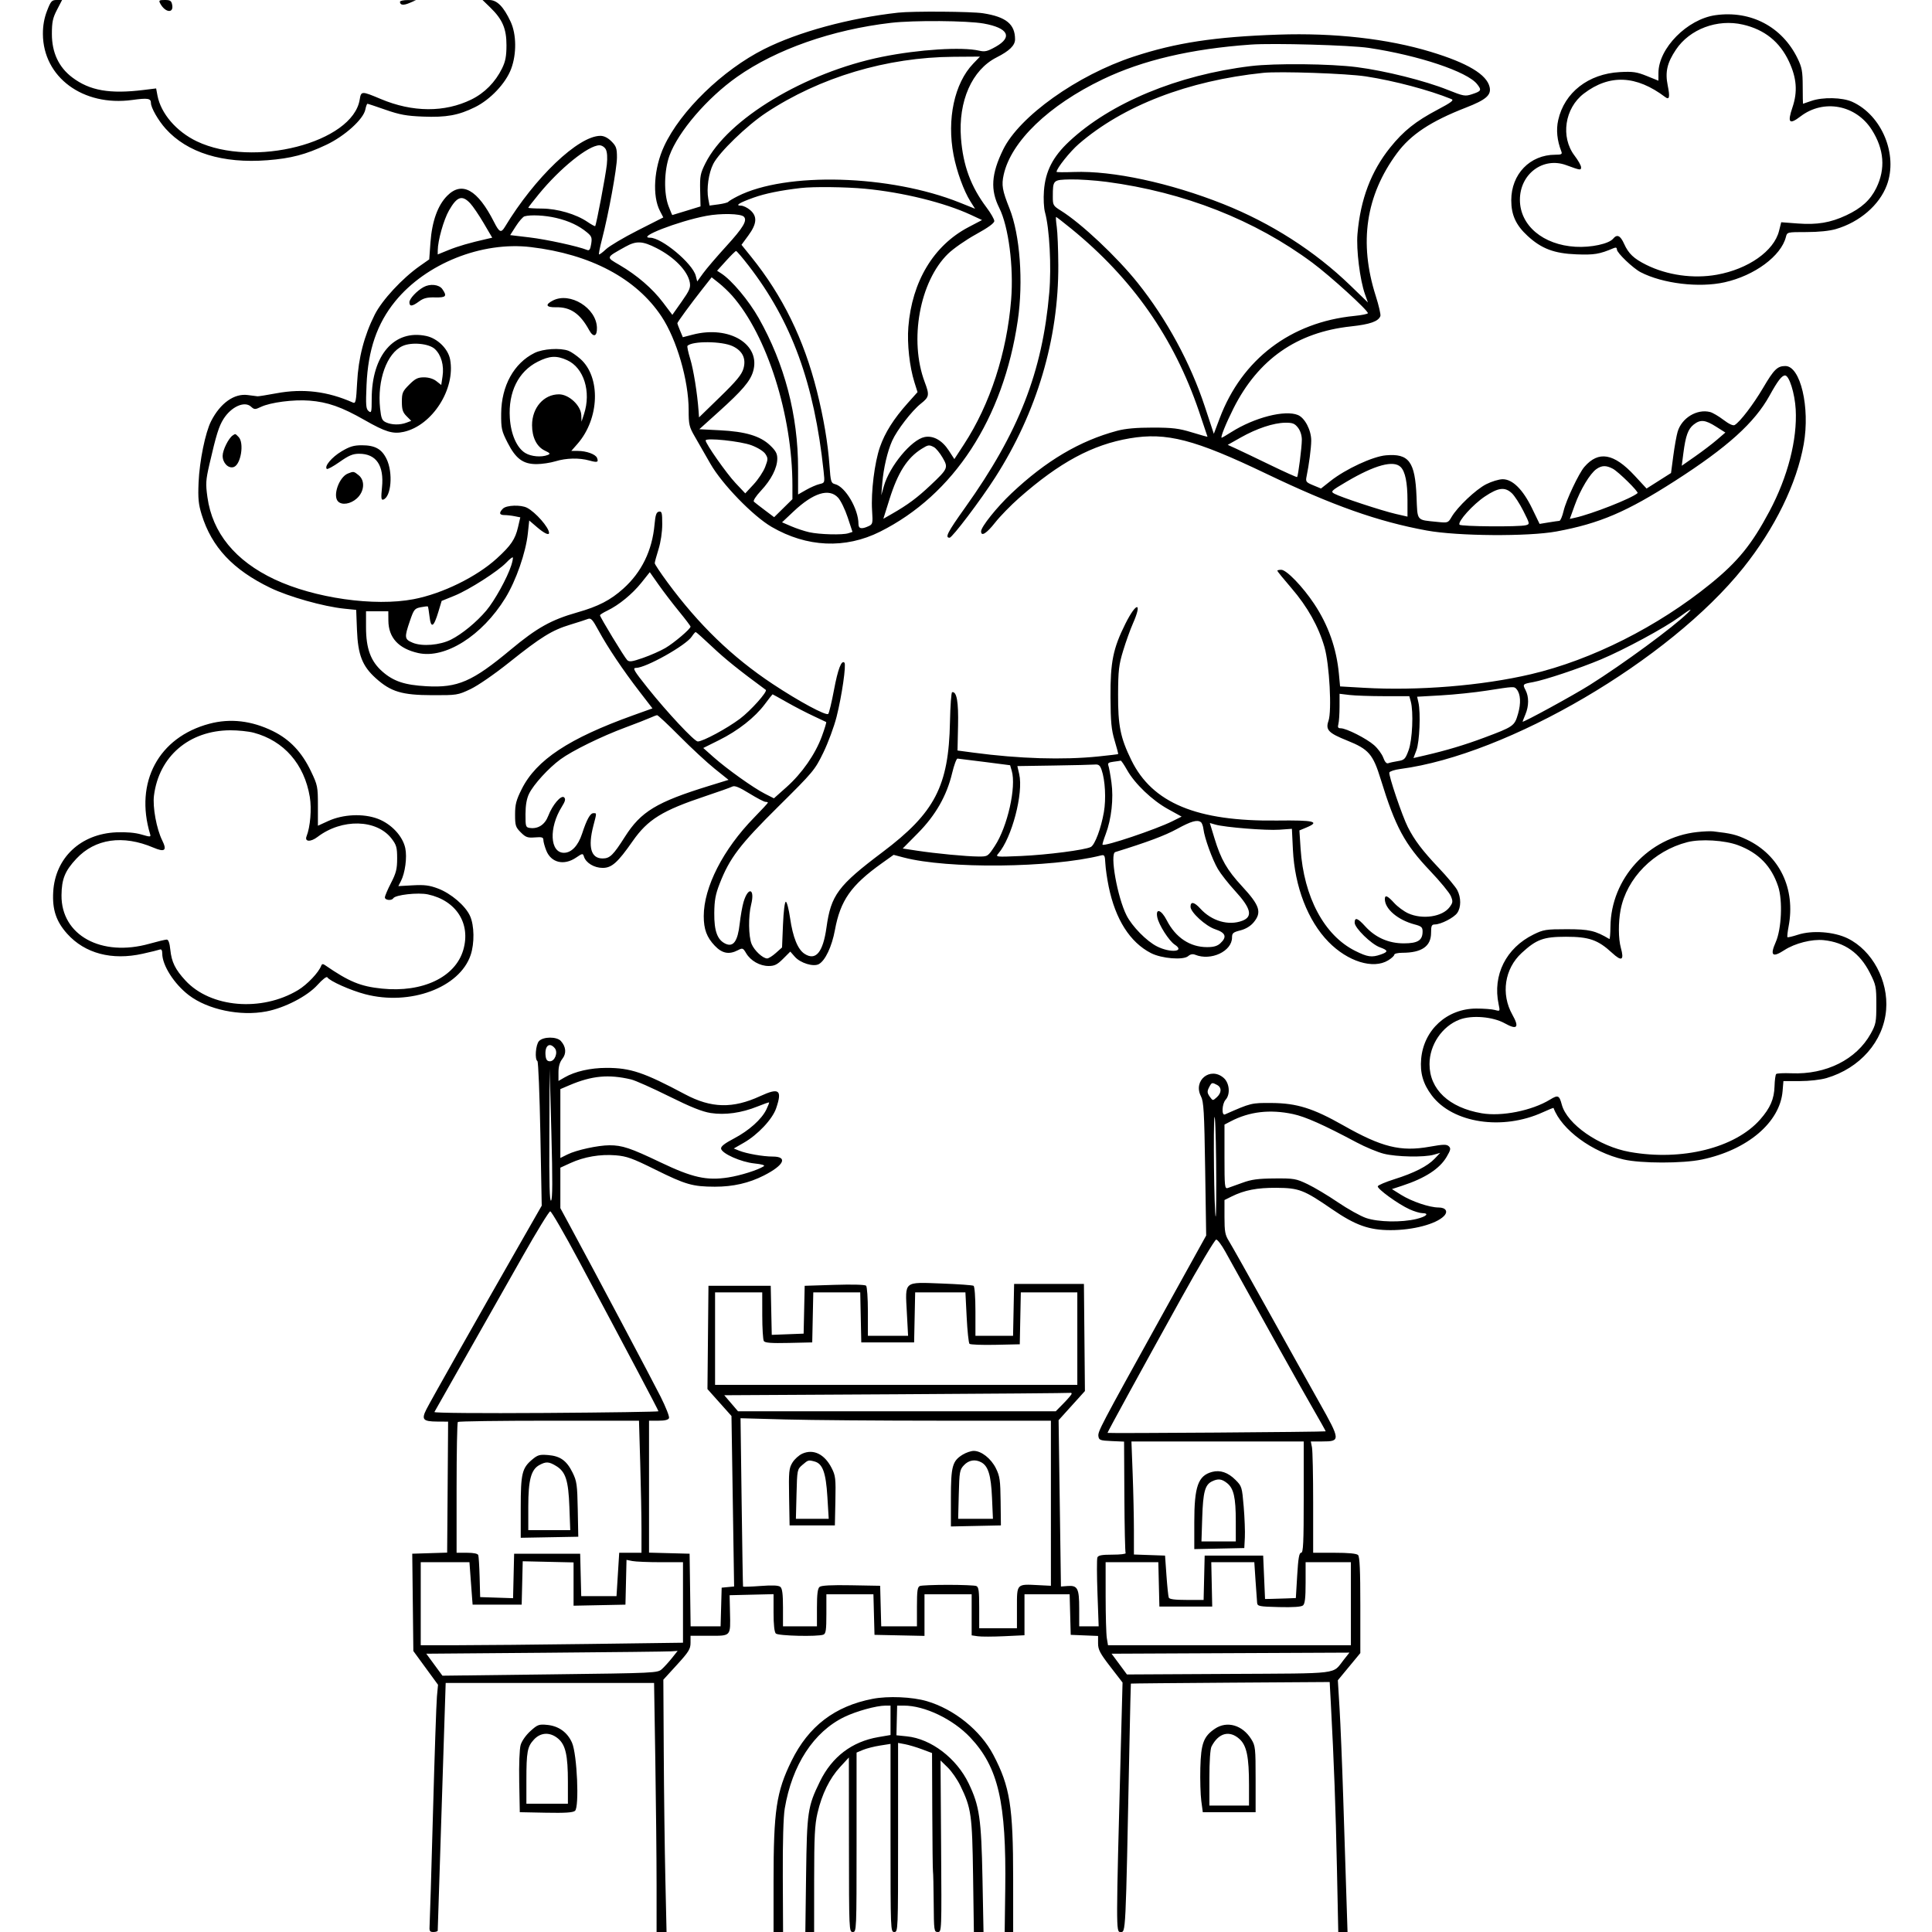 <svg version="1.1" width="1024" height="1024" xmlns="http://www.w3.org/2000/svg"><path d="M24.925 5.750 C 23.429 9.627,22.717 13.617,22.738 18.000 C 22.850 40.935,44.006 56.559,70.111 52.985 C 78.362 51.855,80.000 52.123,80.000 54.599 C 80.000 57.082,83.878 63.858,87.793 68.215 C 99.251 80.964,117.983 86.767,141.741 84.926 C 154.251 83.957,162.040 81.916,172.960 76.745 C 182.741 72.114,192.610 63.199,193.636 58.069 C 193.974 56.381,194.478 55.000,194.756 55.000 C 195.035 55.000,199.366 56.435,204.381 58.190 C 211.826 60.794,215.453 61.456,224.138 61.797 C 236.574 62.284,242.956 61.132,251.723 56.816 C 259.891 52.794,268.049 44.158,270.915 36.497 C 273.867 28.607,273.754 18.157,270.645 11.500 C 266.914 3.511,263.448 0.000,259.291 0.000 L 255.759 0.000 259.838 3.959 C 266.337 10.266,268.456 15.202,268.441 24.000 C 268.432 29.788,267.902 32.577,266.120 36.216 C 262.540 43.531,256.832 49.318,249.813 52.751 C 235.654 59.677,218.698 59.579,201.814 52.474 C 191.647 48.196,191.383 48.202,190.658 52.739 C 186.997 75.633,134.228 89.188,104.325 74.916 C 93.510 69.755,85.241 60.133,83.460 50.637 L 82.753 46.867 76.126 47.684 C 58.131 49.901,47.558 48.041,38.279 41.028 C 31.140 35.632,27.500 27.866,27.500 18.029 C 27.500 11.709,27.959 9.532,30.202 5.208 L 32.904 0.000 30.024 0.000 C 27.441 0.000,26.914 0.594,24.925 5.750 M84.910 1.832 C 87.524 6.717,92.155 7.261,91.260 2.579 C 90.844 0.406,90.229 0.000,87.348 0.000 C 84.344 0.000,84.048 0.222,84.910 1.832 M212.000 0.941 C 212.000 2.764,213.829 2.975,217.147 1.534 L 220.500 0.078 216.250 0.039 C 213.912 0.018,212.000 0.423,212.000 0.941 M476.000 6.711 C 449.950 9.620,423.114 16.921,405.000 26.029 C 383.005 37.088,360.632 58.812,351.977 77.515 C 346.569 89.200,345.636 103.822,349.787 111.821 L 351.563 115.243 338.031 122.108 C 330.589 125.883,323.011 130.376,321.190 132.093 C 319.370 133.809,317.702 135.036,317.485 134.819 C 317.268 134.601,317.965 131.066,319.034 126.962 C 322.551 113.459,327.000 89.158,327.000 83.450 C 327.000 78.590,326.612 77.458,324.077 74.923 C 322.182 73.028,320.128 72.000,318.237 72.000 C 306.560 72.000,283.430 94.051,267.592 120.282 C 265.580 123.614,264.642 123.189,261.854 117.682 C 253.156 100.500,244.885 95.856,237.036 103.750 C 232.009 108.805,228.963 117.286,228.151 128.486 L 227.500 137.472 222.500 140.986 C 213.170 147.544,202.496 159.066,198.618 166.766 C 193.026 177.871,189.955 189.720,189.281 202.799 C 188.772 212.661,188.495 214.007,187.099 213.385 C 173.676 207.401,160.656 205.819,146.500 208.452 C 141.550 209.373,137.050 210.091,136.500 210.048 C 135.950 210.004,133.650 209.709,131.390 209.393 C 124.187 208.383,116.782 213.627,111.901 223.194 C 108.824 229.226,105.730 244.379,105.250 255.769 C 104.895 264.193,105.190 267.248,106.892 272.769 C 112.199 289.978,123.485 302.008,143.295 311.575 C 153.046 316.284,171.476 321.481,182.388 322.599 L 188.787 323.254 189.200 333.877 C 189.714 347.113,192.026 353.040,199.184 359.476 C 207.167 366.653,213.005 368.412,229.000 368.460 C 242.198 368.499,242.654 368.427,249.369 365.247 C 253.334 363.369,262.063 357.340,270.023 350.982 C 286.721 337.643,292.599 334.009,302.166 331.108 C 306.200 329.885,310.400 328.527,311.499 328.091 C 313.221 327.408,314.013 328.247,317.220 334.159 C 322.018 343.001,330.176 355.167,338.894 366.480 L 345.814 375.460 335.657 379.104 C 301.549 391.341,284.246 402.789,276.522 418.228 C 273.586 424.098,273.000 426.340,273.000 431.711 C 273.000 437.547,273.285 438.439,276.022 441.176 C 278.649 443.803,279.629 444.151,283.522 443.842 C 287.244 443.546,288.000 443.779,288.000 445.223 C 288.000 446.178,288.699 448.708,289.554 450.844 C 292.132 457.286,298.935 458.891,305.313 454.562 C 308.746 452.232,308.932 452.209,309.512 454.036 C 310.570 457.371,314.944 460.000,319.432 460.000 C 324.247 460.000,327.366 457.218,335.328 445.826 C 343.378 434.308,351.010 429.593,374.008 421.931 C 380.879 419.642,387.251 417.375,388.169 416.893 C 389.386 416.254,391.808 417.231,397.123 420.508 C 401.130 422.979,404.991 425.000,405.704 425.000 C 406.417 425.000,407.000 425.194,407.000 425.430 C 407.000 425.667,403.708 429.228,399.685 433.344 C 383.266 450.140,373.000 470.228,373.000 485.561 C 373.000 492.522,374.587 496.787,378.835 501.250 C 382.755 505.367,386.416 506.075,391.112 503.625 C 393.567 502.343,393.828 502.438,395.464 505.208 C 397.829 509.212,402.704 511.992,407.368 511.996 C 410.519 511.999,411.943 511.292,415.054 508.181 L 418.873 504.363 421.274 507.099 C 424.200 510.433,431.085 512.560,433.964 511.019 C 437.376 509.193,440.903 501.745,442.526 492.937 C 445.424 477.214,451.064 469.191,467.433 457.511 L 473.635 453.085 478.917 454.478 C 502.179 460.615,557.035 460.053,583.515 453.407 C 585.415 452.930,585.644 453.348,585.861 457.689 C 585.994 460.335,586.785 465.825,587.620 469.888 C 591.194 487.285,598.894 499.414,610.000 505.142 C 615.701 508.082,627.201 509.008,629.794 506.735 C 630.927 505.742,632.172 505.511,633.500 506.049 C 641.843 509.429,653.000 504.192,653.000 496.896 C 653.000 494.588,653.581 494.091,657.403 493.129 C 660.205 492.423,662.749 490.898,664.403 488.933 C 668.914 483.572,667.766 479.969,658.286 469.725 C 650.341 461.140,647.112 455.520,643.708 444.352 L 641.225 436.204 644.172 437.049 C 649.266 438.510,671.128 440.260,678.077 439.762 L 684.734 439.286 685.273 450.393 C 686.225 469.983,693.199 488.042,704.122 499.206 C 714.351 509.659,727.832 513.838,735.750 509.011 C 737.538 507.921,739.000 506.573,739.000 506.015 C 739.000 505.457,740.913 504.997,743.250 504.994 C 753.573 504.981,758.500 501.556,758.500 494.395 C 758.500 490.674,758.807 489.997,760.500 489.978 C 763.721 489.943,770.598 486.412,772.367 483.886 C 774.445 480.920,774.456 475.782,772.393 471.794 C 771.510 470.085,767.074 464.769,762.536 459.981 C 753.931 450.901,749.705 445.320,746.191 438.395 C 743.202 432.507,735.856 410.817,736.384 409.441 C 736.629 408.802,739.231 407.964,742.165 407.578 C 799.279 400.056,884.780 349.927,923.942 301.000 C 940.720 280.038,952.325 256.296,956.017 235.380 C 959.446 215.955,954.279 194.000,946.279 194.000 C 942.071 194.000,940.245 195.783,934.565 205.434 C 929.287 214.402,922.260 223.600,919.406 225.276 C 918.573 225.765,916.378 224.748,913.466 222.526 C 910.925 220.586,907.731 218.720,906.369 218.378 C 899.398 216.628,891.353 221.512,889.184 228.810 C 888.580 230.840,887.545 236.597,886.883 241.604 L 885.679 250.709 879.196 254.821 L 872.713 258.934 866.378 252.091 C 855.363 240.194,847.250 238.786,839.745 247.469 C 836.807 250.868,830.050 265.176,828.751 270.750 C 828.078 273.638,827.071 276.027,826.513 276.060 C 825.956 276.092,823.366 276.470,820.758 276.900 L 816.017 277.680 812.058 269.501 C 807.196 259.458,801.706 254.000,796.464 254.000 C 794.522 254.000,790.591 255.187,787.728 256.638 C 782.238 259.420,772.482 268.651,769.355 274.023 C 767.530 277.157,767.406 277.199,761.725 276.617 C 750.538 275.471,751.335 276.449,750.785 263.175 C 750.019 244.661,746.754 240.266,734.559 241.328 C 727.591 241.934,713.210 248.604,705.173 254.957 L 700.160 258.920 696.026 257.210 C 692.196 255.626,691.938 255.279,692.514 252.500 C 693.793 246.341,694.960 237.374,694.980 233.566 C 695.008 228.039,691.616 221.498,687.930 219.971 C 681.048 217.120,664.834 221.280,652.607 229.034 C 650.035 230.665,647.741 232.000,647.510 232.000 C 646.713 232.000,649.763 224.428,653.763 216.471 C 666.861 190.425,687.377 176.096,716.000 173.003 C 726.147 171.907,730.538 170.368,731.628 167.527 C 731.914 166.781,730.808 161.970,729.170 156.835 C 720.171 128.633,723.880 103.649,740.390 81.249 C 747.713 71.313,758.333 64.285,777.000 57.021 C 787.598 52.897,790.470 50.418,789.543 46.194 C 788.075 39.513,777.878 33.395,758.330 27.469 C 735.382 20.511,707.214 17.334,677.500 18.352 C 643.858 19.505,623.331 22.627,600.848 30.010 C 570.964 39.823,540.255 61.709,531.672 79.312 C 525.384 92.208,524.833 100.631,529.648 110.240 C 534.560 120.041,537.325 141.441,535.927 158.832 C 533.665 186.968,524.746 214.346,510.964 235.458 L 505.829 243.324 502.850 238.746 C 499.339 233.348,494.612 230.728,490.035 231.643 C 483.093 233.031,471.469 247.069,468.460 257.697 L 467.100 262.500 467.634 256.000 C 468.278 248.149,470.377 239.179,472.872 233.610 C 475.414 227.934,483.307 217.717,488.053 213.958 C 492.547 210.399,492.723 209.422,490.116 202.500 C 481.767 180.327,487.441 149.139,502.488 134.500 C 505.314 131.750,511.986 127.105,517.313 124.178 C 523.693 120.673,527.000 118.274,527.000 117.151 C 527.000 116.213,525.150 112.984,522.889 109.976 C 514.548 98.875,510.461 87.787,509.337 73.214 C 507.828 53.646,515.148 37.037,528.190 30.439 C 535.018 26.984,538.000 24.069,538.000 20.850 C 538.000 12.800,533.229 8.919,521.000 7.023 C 514.882 6.074,483.642 5.858,476.000 6.711 M909.224 8.047 C 894.294 10.144,879.041 25.586,879.010 38.634 L 879.000 42.768 872.812 40.268 C 867.504 38.124,865.478 37.831,858.562 38.208 C 841.870 39.117,829.153 49.018,825.878 63.656 C 824.718 68.839,825.274 74.402,827.537 80.250 C 828.110 81.731,827.621 82.001,824.357 82.006 C 810.911 82.025,801.000 92.271,801.000 106.151 C 801.000 113.930,803.473 119.338,809.625 125.008 C 816.997 131.804,823.746 134.359,835.500 134.806 C 845.027 135.169,847.710 134.723,855.250 131.528 C 856.459 131.015,857.000 131.240,857.000 132.256 C 857.000 134.033,865.542 142.195,869.593 144.288 C 881.289 150.331,900.566 152.638,914.097 149.615 C 929.989 146.063,944.038 135.665,946.569 125.581 C 947.213 123.017,947.285 123.000,957.427 123.000 C 963.830 123.000,969.662 122.406,973.068 121.407 C 985.641 117.718,996.077 108.738,1000.034 98.202 C 1006.106 82.032,997.445 61.098,981.732 53.965 C 976.517 51.598,966.028 51.373,960.000 53.500 C 957.662 54.325,955.693 54.998,955.624 54.996 C 955.556 54.994,955.486 50.832,955.470 45.746 C 955.443 37.783,955.065 35.731,952.748 30.963 C 944.581 14.162,927.965 5.413,909.224 8.047 M521.348 12.469 C 534.345 14.785,536.879 19.616,527.790 24.751 C 523.409 27.225,522.015 27.563,519.040 26.871 C 509.903 24.746,486.905 26.199,467.500 30.127 C 426.614 38.404,385.627 63.090,373.903 86.500 C 371.197 91.904,370.918 93.340,371.096 100.952 L 371.295 109.403 363.897 111.683 C 359.829 112.936,356.425 113.971,356.333 113.981 C 356.241 113.991,355.345 111.862,354.341 109.250 C 351.750 102.501,351.970 90.354,354.827 82.500 C 359.431 69.841,374.831 51.894,390.662 40.739 C 411.395 26.129,441.002 15.740,472.266 12.101 C 484.230 10.709,512.670 10.922,521.348 12.469 M923.791 13.039 C 935.251 15.682,943.294 22.130,948.194 32.600 C 952.294 41.362,952.848 48.622,950.048 56.892 C 947.267 65.105,948.320 66.269,954.360 61.658 C 966.566 52.342,983.694 55.580,992.088 68.791 C 998.647 79.113,999.452 89.468,994.485 99.621 C 991.362 106.003,986.555 110.378,978.543 114.127 C 970.164 118.048,963.118 119.231,952.790 118.451 L 944.081 117.794 942.913 122.430 C 940.242 133.041,926.629 142.617,909.972 145.604 C 897.531 147.835,883.615 145.880,872.500 140.342 C 865.937 137.071,863.140 134.417,860.817 129.250 C 858.814 124.794,857.089 123.983,854.992 126.510 C 852.723 129.244,843.290 131.274,835.065 130.798 C 817.867 129.802,805.651 119.528,805.580 106.000 C 805.508 92.270,817.805 83.011,830.116 87.525 C 837.695 90.304,838.000 90.347,838.000 88.625 C 838.000 87.741,836.453 84.990,834.562 82.513 C 827.029 72.644,829.309 57.341,839.467 49.593 C 853.057 39.227,867.266 39.844,882.629 51.465 C 884.808 53.113,885.167 51.432,883.934 45.356 C 882.478 38.185,883.579 33.353,888.264 26.343 C 895.580 15.396,910.228 9.910,923.791 13.039 M725.500 25.388 C 751.921 29.359,777.693 37.980,782.888 44.584 C 785.420 47.803,785.174 48.293,780.200 49.934 C 776.544 51.141,775.738 50.996,767.299 47.620 C 755.168 42.766,734.189 37.523,719.158 35.588 C 705.038 33.771,675.761 33.478,662.974 35.026 C 624.199 39.719,588.579 54.495,566.700 74.961 C 558.024 83.078,554.089 90.763,553.313 101.106 C 552.998 105.300,553.236 110.224,553.863 112.484 C 556.267 121.152,557.335 141.273,556.129 155.170 C 552.484 197.170,539.966 229.153,511.592 268.955 C 502.168 282.174,500.708 285.000,503.303 285.000 C 504.708 285.000,519.709 265.171,527.462 253.065 C 549.536 218.598,561.101 179.693,560.922 140.500 C 560.885 132.250,560.518 123.138,560.106 120.250 C 559.695 117.362,559.538 115.000,559.758 115.000 C 559.978 115.000,563.607 117.813,567.824 121.250 C 600.247 147.682,622.183 179.031,635.437 217.873 C 637.947 225.229,640.000 231.349,640.000 231.473 C 640.000 231.598,636.288 230.563,631.750 229.174 C 624.818 227.051,621.503 226.646,611.000 226.636 C 602.402 226.628,596.521 227.152,592.162 228.314 C 572.324 233.602,554.354 244.236,536.088 261.496 C 528.323 268.834,520.000 279.239,520.000 281.610 C 520.000 284.559,522.896 282.757,527.427 276.989 C 530.025 273.683,535.740 267.815,540.128 263.948 C 561.551 245.070,579.001 235.667,598.830 232.317 C 618.321 229.024,633.187 232.881,671.174 251.089 C 706.425 267.985,730.380 276.462,756.244 281.192 C 772.598 284.183,810.051 284.450,825.000 281.682 C 847.809 277.460,862.146 271.338,887.806 254.867 C 915.580 237.038,929.959 224.067,937.905 209.672 C 942.253 201.795,944.407 199.000,946.128 199.000 C 948.305 199.000,951.279 208.484,951.757 216.954 C 952.661 232.950,947.571 252.722,937.843 271.000 C 928.484 288.584,921.107 297.660,906.598 309.440 C 878.641 332.139,843.656 349.757,811.500 357.331 C 785.529 363.448,751.617 366.208,722.885 364.545 L 710.270 363.814 709.648 357.157 C 708.389 343.669,704.022 331.314,696.530 320.045 C 690.448 310.897,681.848 302.000,679.087 302.000 C 677.939 302.000,677.000 302.230,677.000 302.511 C 677.000 302.792,680.377 306.943,684.505 311.735 C 693.005 321.603,698.874 332.089,702.017 343.027 C 704.630 352.119,705.964 376.797,704.126 382.067 C 702.469 386.821,704.074 388.516,714.000 392.499 C 725.437 397.089,727.719 399.717,731.802 413.004 C 739.574 438.296,744.465 447.366,758.014 461.613 C 763.316 467.187,768.247 473.183,768.974 474.937 C 770.153 477.785,770.082 478.416,768.304 480.814 C 764.509 485.933,753.921 487.509,746.366 484.079 C 744.092 483.046,740.757 480.581,738.955 478.601 C 735.409 474.703,734.000 474.120,734.000 476.550 C 734.000 481.759,740.885 487.620,749.750 489.957 C 753.390 490.916,754.000 491.455,754.000 493.710 C 754.000 498.405,751.475 500.000,744.041 500.000 C 735.963 500.000,728.945 496.895,723.567 490.943 C 719.593 486.544,718.000 486.001,718.000 489.048 C 718.000 491.836,726.797 500.436,731.324 502.073 C 735.822 503.699,735.929 504.480,731.851 505.902 C 727.046 507.577,724.846 507.263,718.238 503.961 C 701.894 495.794,691.022 475.444,689.347 449.886 L 688.709 440.148 692.443 438.588 C 699.899 435.473,696.474 434.659,676.945 434.904 C 634.371 435.439,610.766 425.657,599.618 402.858 C 593.828 391.016,592.534 384.581,592.608 368.000 C 592.665 355.321,593.003 352.415,595.300 344.861 C 596.745 340.110,599.068 333.642,600.463 330.487 C 605.610 318.849,602.323 318.907,596.500 330.557 C 589.956 343.649,588.486 350.885,588.588 369.500 C 588.661 382.665,589.048 386.738,590.769 392.486 C 591.920 396.328,592.770 399.563,592.658 399.675 C 592.546 399.787,587.804 400.356,582.121 400.940 C 563.424 402.858,540.172 402.148,516.000 398.921 L 507.500 397.786 507.786 384.643 C 508.063 371.936,507.101 366.465,504.658 366.861 C 504.196 366.936,503.676 374.086,503.503 382.749 C 502.830 416.605,495.497 430.750,467.811 451.600 C 444.144 469.423,440.442 474.394,438.054 491.568 C 436.213 504.802,432.352 509.426,426.399 505.526 C 422.816 503.178,420.244 496.800,418.760 486.585 C 418.067 481.817,417.050 477.931,416.500 477.949 C 415.919 477.969,415.291 483.049,415.000 490.077 L 414.500 502.172 411.234 505.086 C 409.438 506.689,407.361 508.000,406.619 508.000 C 404.326 508.000,399.827 503.831,398.379 500.364 C 396.717 496.387,396.580 485.555,398.114 479.461 C 400.248 470.988,396.608 469.690,394.108 478.033 C 393.440 480.264,392.510 485.501,392.043 489.671 C 391.016 498.829,388.707 502.099,384.590 500.223 C 380.243 498.242,378.494 493.522,378.579 484.000 C 378.639 477.258,379.217 474.055,381.372 468.512 C 386.709 454.788,392.034 447.774,412.525 427.483 C 431.072 409.116,431.888 408.139,436.377 398.912 C 438.933 393.657,442.095 385.114,443.403 379.929 C 446.199 368.844,448.602 352.269,447.563 351.230 C 445.993 349.660,444.099 354.630,442.006 365.808 C 440.802 372.239,439.440 377.896,438.979 378.379 C 437.884 379.529,423.428 371.743,409.500 362.500 C 388.066 348.276,370.458 331.261,353.781 308.657 C 350.065 303.621,347.025 299.050,347.025 298.500 C 347.026 297.950,347.920 294.647,349.013 291.161 C 350.201 287.371,351.000 282.013,351.000 277.838 C 351.000 271.725,350.782 270.895,349.250 271.187 C 347.874 271.450,347.376 272.907,346.918 278.011 C 345.681 291.790,340.097 303.247,330.349 312.000 C 323.545 318.110,317.141 321.416,305.943 324.599 C 292.105 328.533,284.579 332.746,270.643 344.361 C 250.360 361.267,242.608 364.634,226.065 363.723 C 214.456 363.084,208.541 361.108,202.615 355.892 C 196.488 350.499,194.000 343.733,194.000 332.462 L 194.000 324.000 199.904 324.000 L 205.808 324.000 205.846 328.938 C 205.916 337.998,211.252 343.794,221.667 346.125 C 235.953 349.322,255.542 336.952,267.840 316.969 C 273.520 307.739,278.694 292.878,279.776 282.685 L 280.500 275.871 284.659 279.435 C 288.434 282.671,291.000 283.891,291.000 282.450 C 291.000 279.614,283.831 271.435,279.316 269.120 C 276.062 267.451,268.421 267.722,266.571 269.571 C 264.342 271.801,264.623 273.000,267.375 273.000 C 268.681 273.000,271.105 273.271,272.761 273.602 L 275.772 274.204 274.548 279.470 C 273.073 285.814,270.817 289.139,263.360 295.954 C 252.644 305.748,234.430 314.675,219.228 317.583 C 198.424 321.564,166.620 317.028,145.500 307.067 C 124.660 297.239,112.566 282.426,109.937 263.511 C 108.947 256.385,109.064 254.494,111.018 246.011 C 114.596 230.476,115.999 225.961,118.460 222.063 C 122.564 215.562,129.578 212.403,133.011 215.510 C 134.800 217.129,135.184 217.140,138.295 215.664 C 143.349 213.266,155.572 211.683,164.000 212.336 C 173.655 213.083,181.110 215.709,193.227 222.630 C 204.346 228.980,208.303 230.169,214.041 228.879 C 229.156 225.483,241.503 206.153,238.563 190.487 C 237.511 184.878,231.898 179.358,225.949 178.082 C 209.006 174.449,197.047 188.208,197.012 211.372 C 197.001 218.543,196.854 219.124,195.366 217.889 C 193.957 216.719,193.806 214.808,194.270 204.016 C 195.068 185.452,199.853 171.502,209.474 159.691 C 225.773 139.683,255.314 127.871,281.329 130.961 C 313.016 134.724,337.230 147.574,350.604 167.723 C 358.681 179.892,365.000 201.669,365.000 217.337 C 365.000 225.020,365.285 226.250,368.250 231.369 C 370.037 234.455,373.748 240.922,376.495 245.740 C 382.682 256.592,399.088 273.518,409.000 279.276 C 427.662 290.116,448.013 291.017,466.420 281.819 C 505.512 262.284,531.784 222.006,539.439 169.872 C 542.461 149.294,540.628 124.448,535.060 110.500 C 531.222 100.888,530.746 98.098,531.992 92.537 C 535.934 74.945,555.858 55.782,584.500 42.035 C 605.614 31.901,631.306 25.876,663.000 23.625 C 674.925 22.779,715.812 23.931,725.500 25.388 M515.806 33.750 C 505.860 44.112,501.765 63.182,505.409 82.162 C 507.073 90.831,510.828 101.183,514.305 106.690 L 516.794 110.634 508.647 107.371 C 471.693 92.571,416.612 90.998,390.952 104.011 C 388.503 105.253,386.275 106.589,386.000 106.981 C 385.725 107.372,383.381 107.976,380.791 108.322 L 376.081 108.951 375.411 105.377 C 374.399 99.982,375.564 91.780,378.040 86.878 C 381.116 80.785,395.835 66.532,406.000 59.803 C 434.481 40.949,469.987 30.343,505.453 30.097 L 519.406 30.000 515.806 33.750 M724.000 40.502 C 739.107 42.839,757.433 47.703,769.325 52.531 C 770.754 53.111,769.163 54.322,762.021 58.094 C 750.284 64.294,743.879 69.406,736.798 78.223 C 726.677 90.827,721.060 105.684,719.490 124.000 C 718.784 132.235,720.795 148.414,723.457 155.908 L 725.023 160.316 715.695 151.292 C 696.864 133.074,673.636 118.197,648.310 108.133 C 620.130 96.935,589.696 90.401,569.248 91.158 C 564.159 91.346,559.996 91.314,559.998 91.088 C 560.008 89.257,567.117 80.334,571.768 76.315 C 595.262 56.011,629.606 42.763,669.500 38.615 C 678.234 37.707,713.923 38.943,724.000 40.502 M321.090 79.168 C 321.821 80.534,322.023 83.506,321.636 87.205 C 321.045 92.860,316.066 119.145,315.454 119.839 C 315.290 120.025,313.447 119.017,311.358 117.597 C 305.296 113.478,295.455 110.599,287.255 110.547 C 283.270 110.521,280.008 110.325,280.005 110.111 C 280.002 109.898,282.503 106.663,285.563 102.923 C 296.852 89.124,311.853 77.034,317.715 77.009 C 318.970 77.004,320.432 77.939,321.090 79.168 M586.534 96.386 C 627.579 101.814,665.149 116.589,695.676 139.308 C 705.185 146.384,725.000 164.414,725.000 165.989 C 725.000 166.403,721.794 167.058,717.875 167.444 C 684.095 170.772,658.233 190.423,646.450 221.716 L 643.356 229.931 638.570 215.453 C 630.917 192.303,618.364 169.171,603.051 150.000 C 591.955 136.109,573.107 118.380,562.250 111.621 C 558.216 109.109,558.001 108.735,558.014 104.237 C 558.039 95.345,558.095 95.291,567.332 95.098 C 571.824 95.004,580.465 95.583,586.534 96.386 M458.500 100.039 C 478.412 101.917,500.600 107.384,514.500 113.839 L 520.500 116.625 513.250 120.436 C 494.834 130.118,483.359 149.194,481.445 173.309 C 480.737 182.229,482.078 194.399,484.678 202.648 L 486.312 207.830 481.098 213.665 C 473.663 221.985,469.045 229.293,466.380 236.957 C 463.529 245.154,461.594 260.770,462.220 270.523 C 462.665 277.461,462.570 277.875,460.297 278.911 C 456.571 280.608,455.000 280.243,455.000 277.682 C 455.000 269.799,448.059 257.985,442.627 256.621 C 440.467 256.079,440.256 255.382,439.650 246.769 C 438.815 234.920,436.540 221.464,432.973 207.279 C 426.044 179.722,414.834 156.819,398.148 136.128 L 393.009 129.756 396.671 124.767 C 401.206 118.589,401.480 114.670,397.611 111.342 C 396.114 110.054,393.924 109.000,392.744 109.000 C 389.371 109.000,391.800 107.460,399.500 104.718 C 405.589 102.549,413.754 100.893,424.500 99.647 C 431.216 98.869,448.160 99.064,458.500 100.039 M249.214 107.750 C 250.638 109.263,253.849 113.985,256.349 118.244 L 260.895 125.988 258.198 126.598 C 248.907 128.700,242.815 130.465,237.759 132.520 L 232.000 134.860 232.017 132.680 C 232.059 127.457,235.164 116.457,237.992 111.514 C 242.225 104.115,244.936 103.205,249.214 107.750 M394.242 114.842 C 396.217 116.817,393.954 120.625,384.939 130.500 C 379.918 136.000,374.400 142.450,372.676 144.834 L 369.541 149.167 368.760 146.152 C 367.063 139.606,350.759 126.000,344.610 126.000 C 336.939 126.000,359.402 117.255,374.360 114.418 C 382.021 112.965,392.591 113.191,394.242 114.842 M294.781 115.511 C 301.561 117.109,306.907 119.625,311.225 123.248 C 313.590 125.233,313.869 126.035,313.335 129.321 C 312.854 132.285,312.371 132.966,311.110 132.460 C 306.298 130.526,289.643 126.900,280.683 125.835 L 270.399 124.614 273.450 119.849 C 275.127 117.228,277.175 114.892,278.000 114.658 C 281.289 113.724,288.827 114.107,294.781 115.511 M347.945 131.481 C 357.392 136.287,364.449 143.544,365.590 149.630 C 366.117 152.436,365.502 153.900,361.281 159.892 L 356.357 166.880 351.429 160.352 C 345.830 152.937,337.671 145.901,328.346 140.447 C 321.089 136.204,320.945 136.654,331.450 130.786 C 337.247 127.548,340.482 127.685,347.945 131.481 M396.739 140.750 C 419.595 170.326,431.575 203.134,436.527 249.708 C 437.186 255.913,437.186 255.915,434.343 256.576 C 432.779 256.939,429.587 258.327,427.250 259.660 L 423.000 262.084 422.996 248.292 C 422.988 220.115,415.845 192.840,402.117 168.569 C 396.857 159.269,387.819 148.496,382.283 144.929 L 380.067 143.500 384.783 138.285 C 387.378 135.417,389.781 133.054,390.125 133.035 C 390.469 133.016,393.445 136.488,396.739 140.750 M388.064 156.726 C 406.601 177.838,420.000 220.104,420.000 257.461 L 420.000 264.575 415.155 269.347 L 410.310 274.120 405.405 270.435 C 402.707 268.408,400.087 266.371,399.583 265.908 C 399.048 265.417,400.637 262.957,403.390 260.015 C 408.794 254.237,411.946 248.027,411.978 243.095 C 411.995 240.431,411.163 238.894,408.152 236.030 C 402.942 231.074,395.168 228.741,381.573 228.053 L 370.646 227.500 381.073 218.104 C 393.367 207.025,397.600 202.068,399.133 196.952 C 403.435 182.592,386.660 172.310,367.175 177.365 L 361.914 178.729 360.457 175.243 C 359.656 173.325,359.000 171.566,359.000 171.335 C 359.000 170.765,366.222 160.909,372.260 153.240 L 377.188 146.981 380.996 149.997 C 383.091 151.656,386.271 154.684,388.064 156.726 M224.500 152.164 C 220.919 154.140,217.000 158.332,217.000 160.187 C 217.000 162.596,218.440 162.473,222.129 159.750 C 224.483 158.012,226.409 157.530,230.589 157.630 C 236.423 157.770,237.092 157.005,234.443 153.223 C 232.721 150.764,227.957 150.257,224.500 152.164 M293.079 159.265 C 288.711 161.493,289.392 162.978,294.728 162.857 C 302.357 162.686,307.488 166.228,312.251 174.957 C 314.486 179.053,316.535 178.406,316.386 173.652 C 316.061 163.207,302.164 154.629,293.079 159.265 M388.329 183.486 C 393.615 185.994,395.577 190.100,394.027 195.412 C 393.101 198.587,390.339 201.927,381.667 210.361 L 370.500 221.222 370.262 217.861 C 369.605 208.568,367.558 195.820,365.814 190.153 C 364.739 186.663,364.094 183.573,364.379 183.287 C 367.018 180.649,382.623 180.778,388.329 183.486 M230.503 185.003 C 233.866 188.163,235.423 193.691,234.564 199.422 L 233.871 204.044 231.301 202.022 C 229.698 200.761,227.230 200.000,224.747 200.000 C 221.454 200.000,220.092 200.672,216.882 203.882 C 213.375 207.390,213.000 208.264,213.000 212.928 C 213.000 217.093,213.480 218.571,215.485 220.576 L 217.970 223.061 215.420 224.030 C 212.024 225.321,207.657 225.256,204.613 223.869 C 202.483 222.899,202.036 221.848,201.459 216.462 C 199.860 201.533,205.040 187.158,213.379 183.382 C 218.213 181.193,227.370 182.060,230.503 185.003 M283.323 187.069 C 272.383 192.485,265.741 204.539,265.634 219.171 C 265.576 227.153,265.847 228.382,269.036 234.635 C 273.380 243.154,277.237 246.004,284.398 245.989 C 287.204 245.983,291.709 245.308,294.409 244.489 C 300.174 242.740,306.965 242.585,312.344 244.078 C 316.614 245.264,317.331 245.025,316.443 242.713 C 315.697 240.767,310.844 239.000,306.247 239.000 L 302.793 239.000 306.045 235.296 C 317.785 221.925,318.516 199.806,307.538 190.167 C 305.470 188.352,302.674 186.446,301.324 185.933 C 296.942 184.267,287.821 184.843,283.323 187.069 M300.599 190.905 C 309.470 194.934,313.437 207.638,309.528 219.500 L 308.210 223.500 308.105 220.132 C 307.945 214.988,301.577 209.000,296.266 209.000 C 288.201 209.000,282.005 216.103,282.002 225.349 C 281.999 231.814,284.481 236.785,288.720 238.806 C 291.600 240.180,291.846 240.540,290.312 241.145 C 286.932 242.478,281.513 242.000,278.387 240.094 C 273.925 237.373,270.778 230.218,270.220 221.525 C 269.341 207.828,274.729 196.927,284.936 191.750 C 291.270 188.538,294.949 188.340,300.599 190.905 M909.541 226.128 L 914.474 229.256 909.997 233.112 C 907.534 235.233,902.334 239.192,898.440 241.911 L 891.361 246.854 892.222 240.177 C 893.409 230.975,894.713 227.371,897.707 225.016 C 901.235 222.241,903.790 222.481,909.541 226.128 M687.927 226.635 C 689.197 228.249,690.000 230.740,690.000 233.062 C 690.000 237.059,688.069 252.256,687.486 252.844 C 687.299 253.033,680.925 250.171,673.323 246.483 C 665.720 242.796,657.524 238.879,655.110 237.780 L 650.719 235.782 657.610 231.891 C 666.113 227.089,675.012 224.130,681.177 224.056 C 685.076 224.009,686.200 224.439,687.927 226.635 M123.376 230.765 C 121.154 232.217,118.007 238.561,118.004 241.595 C 117.999 245.371,121.017 248.447,123.845 247.549 C 127.674 246.334,129.555 234.698,126.429 231.571 C 124.617 229.760,124.829 229.816,123.376 230.765 M398.282 235.996 C 401.641 237.257,404.733 239.189,405.660 240.604 C 407.127 242.843,407.118 243.402,405.549 247.511 C 404.610 249.970,401.853 254.123,399.423 256.741 L 395.005 261.500 389.826 256.000 C 385.059 250.938,374.000 235.180,374.000 233.450 C 374.000 231.892,392.529 233.835,398.282 235.996 M180.989 239.250 C 175.834 242.339,171.806 247.139,173.199 248.532 C 173.554 248.888,176.614 247.226,179.998 244.839 C 184.905 241.378,187.005 240.500,190.369 240.500 C 199.407 240.500,203.633 246.713,202.471 258.291 C 201.904 263.936,202.029 265.158,203.136 264.792 C 207.356 263.399,208.409 250.542,204.898 243.288 C 202.322 237.967,198.774 236.000,191.755 236.000 C 187.505 236.000,185.301 236.665,180.989 239.250 M495.034 237.018 C 496.081 237.579,498.105 240.029,499.532 242.465 C 502.716 247.897,502.499 248.401,493.179 257.193 C 486.125 263.846,481.204 267.503,472.845 272.301 L 468.189 274.973 471.449 264.591 C 475.896 250.426,480.856 242.656,488.500 237.881 C 491.974 235.712,492.470 235.646,495.034 237.018 M742.391 247.534 C 744.798 249.941,745.988 255.762,745.994 265.161 L 746.000 273.823 739.750 272.387 C 732.421 270.704,710.503 263.482,707.254 261.679 C 705.118 260.495,705.439 260.179,713.754 255.279 C 728.723 246.456,738.633 243.776,742.391 247.534 M854.800 248.423 C 857.759 249.983,868.651 260.703,867.941 261.358 C 864.988 264.084,843.781 272.438,834.766 274.427 L 832.032 275.030 834.649 267.765 C 837.624 259.508,842.723 251.008,846.134 248.618 C 848.980 246.625,851.290 246.573,854.800 248.423 M184.382 250.982 C 179.684 252.880,176.211 262.811,179.200 265.800 C 181.277 267.877,185.794 267.156,189.077 264.223 C 193.134 260.598,193.616 254.727,190.091 251.873 C 187.522 249.792,187.382 249.771,184.382 250.982 M801.285 261.389 C 802.703 262.702,805.450 266.930,807.391 270.783 C 810.901 277.753,810.907 277.791,808.709 278.380 C 805.135 279.339,774.170 279.085,773.557 278.092 C 772.535 276.439,780.722 267.351,787.025 263.142 C 794.132 258.396,797.597 257.970,801.285 261.389 M444.183 263.750 C 445.590 265.262,447.887 269.969,449.288 274.209 L 451.835 281.918 449.667 282.626 C 446.600 283.628,434.354 283.312,428.903 282.090 C 426.375 281.524,422.100 280.109,419.403 278.947 L 414.500 276.835 420.567 271.114 C 431.077 261.205,439.402 258.609,444.183 263.750 M270.977 299.683 C 268.870 306.263,262.137 318.439,257.730 323.638 C 252.499 329.809,244.929 336.031,239.029 339.009 C 233.138 341.983,223.736 342.752,218.748 340.668 C 214.344 338.828,214.233 337.949,217.285 329.024 C 219.336 323.029,219.759 322.497,222.993 321.851 C 224.914 321.467,226.616 321.283,226.774 321.441 C 226.933 321.599,227.336 324.043,227.671 326.871 C 228.429 333.267,229.879 332.467,232.339 324.296 L 234.084 318.500 240.893 315.732 C 248.642 312.583,264.061 302.713,268.427 298.108 C 270.037 296.410,271.544 295.211,271.777 295.443 C 272.009 295.676,271.649 297.584,270.977 299.683 M359.858 324.000 C 363.235 328.125,365.998 331.780,365.999 332.123 C 366.001 333.343,357.295 340.743,352.665 343.456 C 350.075 344.974,344.756 347.328,340.845 348.689 C 334.926 350.747,333.511 350.939,332.406 349.831 C 330.907 348.327,317.994 327.046,318.011 326.108 C 318.018 325.773,319.749 324.673,321.859 323.663 C 327.987 320.729,335.147 314.863,339.952 308.841 L 344.404 303.262 349.061 309.881 C 351.622 313.521,356.481 319.875,359.858 324.000 M894.472 324.938 C 886.858 332.420,860.452 351.817,842.500 363.116 C 833.836 368.569,807.000 383.222,807.000 382.500 C 807.000 382.359,807.675 380.629,808.500 378.654 C 810.383 374.147,810.406 369.303,808.562 365.767 C 806.936 362.651,807.058 362.520,812.500 361.548 C 818.734 360.433,837.171 354.270,848.622 349.472 C 860.902 344.327,882.240 332.798,890.000 327.116 C 896.067 322.673,897.474 321.988,894.472 324.938 M377.578 342.902 C 384.310 349.274,391.850 355.333,405.870 365.634 C 407.008 366.471,397.915 376.655,392.191 380.956 C 385.328 386.112,372.541 393.000,369.833 393.000 C 368.044 393.000,353.547 377.507,343.252 364.592 C 335.940 355.420,335.113 354.000,337.079 354.000 C 342.343 354.000,363.601 342.065,366.663 337.391 C 367.525 336.076,368.455 335.000,368.730 335.000 C 369.005 335.000,372.986 338.556,377.578 342.902 M803.872 365.345 C 805.957 367.858,806.221 372.727,804.579 378.377 C 802.704 384.825,802.272 385.128,786.572 391.007 C 776.364 394.829,766.527 397.774,755.332 400.360 L 749.165 401.784 750.730 397.642 C 752.390 393.251,753.041 377.916,751.803 372.388 L 751.105 369.276 763.803 368.554 C 770.786 368.157,781.675 367.024,788.000 366.036 C 802.669 363.745,802.548 363.751,803.872 365.345 M417.149 372.250 C 421.268 374.587,427.532 377.836,431.069 379.470 C 434.606 381.103,437.677 382.555,437.893 382.696 C 438.109 382.837,437.085 386.225,435.618 390.226 C 432.120 399.764,425.093 409.864,416.846 417.207 L 410.193 423.131 405.346 420.665 C 399.279 417.577,385.215 407.540,378.121 401.235 L 372.743 396.454 381.121 392.287 C 391.210 387.270,400.123 380.264,405.391 373.210 C 407.530 370.344,409.366 368.000,409.470 368.000 C 409.574 368.000,413.029 369.913,417.149 372.250 M733.731 368.991 L 746.962 369.000 747.728 371.750 C 749.259 377.248,748.601 392.229,746.589 397.648 C 744.841 402.356,744.358 402.847,740.927 403.396 C 738.863 403.726,736.555 404.233,735.798 404.524 C 734.903 404.868,733.983 403.843,733.170 401.595 C 732.483 399.693,730.282 396.699,728.280 394.941 C 724.273 391.423,713.573 386.002,710.633 386.001 C 709.186 386.000,708.902 385.495,709.370 383.750 C 709.701 382.512,709.979 378.400,709.986 374.611 L 710.000 367.721 715.250 368.352 C 718.138 368.699,726.454 368.987,733.731 368.991 M360.287 390.297 C 366.454 396.511,374.795 404.238,378.823 407.469 L 386.146 413.343 375.823 416.526 C 348.023 425.100,339.718 430.122,331.219 443.500 C 324.990 453.306,323.246 455.000,319.382 455.000 C 313.221 455.000,311.539 449.028,314.500 437.661 C 316.326 430.651,316.325 431.000,314.526 431.000 C 312.813 431.000,310.988 434.307,308.496 441.927 C 306.428 448.252,302.862 452.000,298.911 452.000 C 291.445 452.000,290.814 438.727,297.752 427.635 C 299.588 424.701,299.889 423.497,299.003 422.635 C 297.464 421.139,292.825 426.551,290.558 432.488 C 288.797 437.098,285.198 439.448,280.845 438.832 C 278.637 438.519,278.501 438.091,278.525 431.500 C 278.541 426.714,279.145 423.285,280.432 420.658 C 282.835 415.755,290.736 407.098,297.015 402.489 C 303.281 397.889,318.752 390.297,331.500 385.566 C 337.000 383.525,342.850 381.241,344.500 380.491 C 346.150 379.741,347.854 379.099,348.287 379.064 C 348.720 379.029,354.120 384.084,360.287 390.297 M111.000 383.591 C 84.053 390.744,71.250 414.602,79.573 442.151 C 80.032 443.671,79.665 443.683,74.954 442.302 C 71.635 441.329,66.957 440.924,61.644 441.151 C 42.744 441.957,29.251 454.677,28.206 472.674 C 27.658 482.101,29.763 488.407,35.636 494.940 C 45.005 505.361,59.283 509.140,75.581 505.514 C 79.913 504.550,84.029 503.542,84.728 503.274 C 85.559 502.955,86.000 503.701,86.000 505.425 C 86.000 511.647,92.332 521.554,100.090 527.471 C 110.139 535.134,127.333 538.734,141.181 536.073 C 150.965 534.194,162.923 527.991,168.307 522.004 C 170.897 519.123,173.129 517.400,173.498 517.997 C 174.724 519.980,185.783 524.916,193.572 526.956 C 217.385 533.193,243.553 523.500,249.425 506.266 C 251.555 500.014,251.417 490.514,249.122 485.461 C 246.662 480.047,239.066 473.547,232.147 470.935 C 227.628 469.230,224.965 468.890,218.812 469.233 L 211.123 469.662 212.478 467.043 C 214.729 462.690,215.834 454.360,214.803 449.526 C 213.437 443.119,207.392 436.669,200.218 433.962 C 192.549 431.068,181.847 431.552,173.980 435.148 L 168.500 437.653 168.500 427.076 C 168.500 416.947,168.344 416.173,164.809 408.770 C 159.948 398.590,153.579 391.882,144.591 387.475 C 133.353 381.964,122.053 380.658,111.000 383.591 M134.500 388.359 C 150.511 392.636,161.325 405.036,164.206 422.422 C 165.250 428.723,164.460 438.284,162.486 443.242 C 161.312 446.191,164.602 446.405,168.256 443.618 C 181.232 433.721,199.687 434.161,207.608 444.557 C 210.130 447.865,210.500 449.205,210.497 455.020 C 210.495 460.580,209.954 462.736,207.247 467.985 C 205.461 471.448,204.000 474.893,204.000 475.640 C 204.000 477.147,207.561 477.519,208.436 476.104 C 209.571 474.268,221.561 472.927,226.799 474.050 C 241.812 477.270,249.613 489.499,245.556 503.455 C 241.350 517.924,224.029 526.174,202.458 523.982 C 191.033 522.821,185.043 520.351,172.195 511.500 C 171.170 510.794,170.603 510.885,170.269 511.806 C 168.976 515.375,162.829 521.854,157.959 524.782 C 138.605 536.419,111.584 534.121,98.298 519.708 C 92.863 513.811,90.950 509.920,90.276 503.387 C 89.907 499.808,89.267 498.000,88.371 498.000 C 87.629 498.000,83.530 498.984,79.261 500.187 C 53.675 507.399,32.404 495.689,32.599 474.500 C 32.678 465.910,34.436 461.587,40.476 455.129 C 50.414 444.505,65.160 442.381,81.304 449.249 C 87.375 451.832,88.635 450.790,85.965 445.395 C 82.963 439.326,80.836 427.758,81.606 421.688 C 84.247 400.881,100.224 387.187,122.000 387.066 C 126.125 387.043,131.750 387.625,134.500 388.359 M521.940 403.857 L 535.380 405.590 536.247 408.545 C 538.747 417.065,533.997 438.171,527.287 448.359 C 523.582 453.985,523.559 454.000,518.536 453.974 C 512.256 453.942,495.925 452.385,485.977 450.869 L 478.454 449.723 486.497 441.589 C 495.914 432.065,501.797 421.752,504.655 409.756 C 505.670 405.496,506.950 402.037,507.500 402.068 C 508.050 402.099,514.548 402.904,521.940 403.857 M597.382 408.133 C 601.481 415.430,610.657 424.190,619.067 428.835 L 626.286 432.821 621.393 435.262 C 612.695 439.602,585.430 448.763,584.369 447.703 C 584.192 447.526,584.945 445.019,586.042 442.132 C 589.083 434.129,590.285 423.285,589.087 414.669 C 588.526 410.638,587.791 406.619,587.453 405.739 C 586.981 404.509,587.609 404.044,590.170 403.729 C 592.001 403.504,593.725 403.249,594.000 403.161 C 594.275 403.074,595.797 405.311,597.382 408.133 M583.884 408.098 C 585.762 413.484,586.297 423.472,585.082 430.448 C 583.586 439.040,580.325 447.756,578.177 448.904 C 575.214 450.486,554.906 453.110,541.000 453.707 C 527.819 454.272,527.539 454.241,529.138 452.393 C 536.309 444.104,542.531 420.405,540.196 410.271 L 539.222 406.042 558.361 405.748 C 568.887 405.587,578.693 405.352,580.152 405.227 C 582.309 405.042,583.006 405.579,583.884 408.098 M636.504 435.765 C 637.056 436.169,637.661 437.823,637.850 439.439 C 638.391 444.080,642.532 455.525,645.505 460.598 C 646.998 463.146,651.096 468.365,654.611 472.195 C 663.068 481.411,664.149 485.852,658.461 488.015 C 651.175 490.785,642.211 488.192,636.200 481.576 C 632.975 478.025,631.000 477.648,631.000 480.581 C 631.000 483.529,639.005 490.841,644.077 492.526 C 649.646 494.375,650.453 496.568,646.811 499.961 C 645.234 501.431,643.271 502.000,639.779 502.000 C 630.701 502.000,623.082 496.923,618.394 487.750 C 615.511 482.109,612.375 481.126,613.386 486.179 C 614.195 490.227,619.597 498.690,622.646 500.687 C 628.383 504.447,620.346 505.223,613.197 501.600 C 607.712 498.820,600.098 491.072,597.125 485.244 C 592.257 475.702,588.117 452.540,591.114 451.613 C 608.104 446.356,617.410 442.877,623.738 439.416 C 631.399 435.227,634.541 434.328,636.504 435.765 M899.500 441.007 C 873.798 443.809,853.842 465.603,853.572 491.168 C 853.532 494.922,853.275 497.860,853.000 497.696 C 845.541 493.249,842.299 492.500,830.500 492.500 C 819.403 492.500,818.074 492.709,812.840 495.279 C 798.220 502.459,791.025 516.819,794.301 532.282 C 795.101 536.057,795.097 536.062,792.301 535.301 C 790.761 534.881,786.324 534.547,782.441 534.558 C 766.948 534.602,754.643 545.814,753.252 561.154 C 752.572 568.654,754.256 574.478,758.872 580.599 C 769.975 595.317,796.345 599.314,817.737 589.520 C 820.799 588.118,823.349 587.090,823.402 587.236 C 827.666 598.772,843.847 610.674,860.528 614.543 C 869.759 616.685,891.825 616.705,902.000 614.581 C 926.160 609.538,943.431 594.902,944.808 578.304 L 945.248 573.000 953.942 573.000 C 958.958 573.000,964.935 572.326,968.068 571.407 C 985.803 566.204,998.283 551.946,999.679 535.292 C 1000.978 519.795,992.348 503.742,979.280 497.349 C 972.048 493.810,960.456 492.966,952.924 495.430 C 950.095 496.355,947.602 496.935,947.385 496.718 C 947.168 496.501,947.443 493.939,947.995 491.025 C 951.789 471.022,943.192 453.208,925.769 444.969 C 920.319 442.391,917.617 441.732,908.000 440.637 C 906.625 440.481,902.800 440.647,899.500 441.007 M921.188 447.969 C 932.117 452.058,938.917 459.059,942.480 469.890 C 944.916 477.293,944.243 492.422,941.169 499.359 C 938.020 506.467,939.395 507.725,945.771 503.571 C 951.328 499.952,960.392 497.657,966.600 498.298 C 977.752 499.449,985.720 505.097,991.075 515.648 C 994.300 522.002,994.500 522.982,994.500 532.448 C 994.500 541.718,994.270 542.916,991.538 547.848 C 983.935 561.575,967.819 569.628,949.486 568.863 C 945.430 568.694,941.795 568.871,941.409 569.258 C 941.022 569.644,940.632 572.557,940.540 575.730 C 940.346 582.492,938.279 587.265,932.899 593.377 C 919.622 608.460,891.394 615.478,863.794 610.556 C 847.533 607.656,830.554 595.839,827.787 585.495 C 826.446 580.479,825.808 580.210,821.494 582.841 C 811.931 588.673,795.898 591.876,785.353 590.062 C 767.972 587.072,757.662 577.366,757.671 564.000 C 757.678 553.794,764.326 543.951,773.603 540.408 C 780.094 537.929,791.231 538.841,797.543 542.368 C 804.140 546.055,805.416 544.619,801.589 537.812 C 795.422 526.840,797.436 513.462,806.514 505.094 C 814.357 497.865,818.086 496.500,830.000 496.500 C 842.252 496.500,846.939 498.137,854.413 505.026 C 859.579 509.788,860.930 509.011,859.078 502.341 C 857.754 497.573,857.698 488.867,858.948 482.273 C 862.132 465.484,876.489 450.916,894.348 446.353 C 901.359 444.562,914.137 445.331,921.188 447.969 M285.655 551.829 C 283.922 553.744,283.331 561.468,284.846 562.405 C 285.311 562.692,286.014 580.051,286.408 600.981 L 287.125 639.034 274.696 660.767 C 252.989 698.723,228.343 742.347,226.052 746.869 C 223.259 752.381,224.150 753.410,231.761 753.461 L 237.500 753.500 237.467 759.750 C 237.448 763.188,237.336 778.808,237.217 794.462 L 237.000 822.925 227.750 823.212 L 218.500 823.500 218.792 849.289 L 219.084 875.077 225.623 884.021 L 232.163 892.964 231.583 899.232 C 231.264 902.679,230.321 930.475,229.487 961.000 C 228.653 991.525,227.853 1018.188,227.709 1020.250 C 227.478 1023.562,227.713 1024.000,229.724 1024.000 C 230.976 1024.000,232.002 1023.663,232.004 1023.250 C 232.008 1022.566,233.946 962.123,235.563 912.250 L 236.220 892.000 291.447 892.000 L 346.675 892.000 347.336 933.250 C 347.700 955.938,347.998 985.638,347.999 999.250 L 348.000 1024.000 350.644 1024.000 L 353.287 1024.000 352.651 995.750 C 352.301 980.212,351.918 950.125,351.801 928.888 L 351.586 890.276 358.790 882.388 C 365.041 875.543,365.994 874.004,365.997 870.750 L 366.000 867.000 375.893 867.000 C 387.625 867.000,387.198 867.484,386.911 854.524 L 386.711 845.500 398.355 845.218 L 410.000 844.937 410.000 854.768 C 410.000 861.082,410.429 865.029,411.200 865.800 C 412.460 867.060,433.396 867.553,436.418 866.393 C 437.720 865.893,438.000 863.948,438.000 855.393 L 438.000 845.000 450.466 845.000 L 462.932 845.000 463.216 855.750 L 463.500 866.500 476.750 866.779 L 490.000 867.058 490.000 856.029 L 490.000 845.000 502.500 845.000 L 515.000 845.000 515.000 855.887 L 515.000 866.773 518.250 867.252 C 520.038 867.516,526.337 867.503,532.250 867.224 L 543.000 866.717 543.000 855.858 L 543.000 845.000 554.966 845.000 L 566.932 845.000 567.216 855.750 L 567.500 866.500 574.750 866.794 L 582.000 867.088 582.000 871.028 C 582.000 874.346,583.024 876.294,588.487 883.372 L 594.974 891.775 594.036 927.138 C 591.507 1022.473,591.503 1024.000,593.773 1024.000 C 596.736 1024.000,596.556 1027.686,598.627 924.500 C 598.980 906.900,599.321 892.431,599.384 892.347 C 599.448 892.263,623.183 892.038,652.129 891.847 L 704.758 891.500 705.403 903.500 C 707.008 933.329,707.955 958.994,708.605 990.250 L 709.308 1024.000 711.763 1024.000 L 714.219 1024.000 713.598 1004.750 C 713.256 994.163,712.510 970.875,711.939 953.000 C 711.369 935.125,710.493 913.765,709.995 905.534 L 709.088 890.569 715.044 883.368 L 721.000 876.167 721.000 850.784 C 721.000 832.374,720.670 825.070,719.800 824.200 C 719.008 823.408,714.756 823.000,707.300 823.000 L 696.000 823.000 696.000 796.625 C 696.000 782.119,695.719 768.844,695.375 767.125 L 694.750 764.000 700.840 764.000 C 710.569 764.000,710.517 763.302,699.330 743.438 C 694.083 734.122,681.666 711.875,671.736 694.000 C 661.807 676.125,652.629 659.821,651.341 657.770 C 649.336 654.575,649.000 652.748,649.000 645.040 L 649.000 636.041 652.750 634.178 C 659.555 630.796,666.242 629.498,676.500 629.567 C 688.512 629.647,691.021 630.611,705.991 640.898 C 718.392 649.419,725.615 652.000,737.056 652.000 C 748.918 652.000,761.043 648.814,765.270 644.587 C 767.680 642.177,766.357 640.000,762.482 640.000 C 757.691 640.000,748.250 636.812,742.624 633.294 L 737.747 630.245 743.124 628.484 C 755.309 624.494,763.026 619.491,766.737 613.175 C 768.895 609.502,769.069 608.651,767.889 607.534 C 766.740 606.446,764.975 606.491,757.668 607.796 C 742.381 610.528,732.382 608.052,712.000 596.492 C 695.956 587.392,687.345 584.699,674.000 584.608 C 663.219 584.534,663.108 584.561,649.250 590.664 C 647.371 591.491,647.662 585.031,649.600 582.890 C 652.212 580.004,651.662 573.966,648.544 571.284 C 641.460 565.191,632.213 572.709,636.528 581.054 C 637.988 583.877,638.292 589.134,638.759 619.589 L 639.299 654.854 615.302 698.177 C 582.825 756.810,581.821 758.722,582.184 761.275 C 582.469 763.284,583.144 763.528,589.142 763.793 L 595.784 764.086 595.940 793.217 C 596.026 809.239,596.326 822.719,596.607 823.174 C 596.888 823.628,593.765 824.000,589.666 824.000 C 583.929 824.000,582.080 824.349,581.632 825.516 C 581.312 826.350,581.335 834.900,581.683 844.516 L 582.315 862.000 577.157 862.000 L 572.000 862.000 572.000 852.571 C 572.000 841.810,571.157 840.194,565.763 840.619 L 562.321 840.890 561.700 796.811 L 561.079 752.732 568.056 745.006 L 575.032 737.281 574.766 708.890 L 574.500 680.500 556.000 680.500 L 537.500 680.500 537.222 694.250 L 536.944 708.000 526.972 708.000 L 517.000 708.000 517.000 695.059 C 517.000 687.507,516.583 681.861,516.000 681.500 C 515.449 681.160,507.897 680.617,499.217 680.295 C 478.787 679.535,479.741 678.750,480.641 695.583 L 481.305 708.000 470.652 708.000 L 460.000 708.000 460.000 695.200 C 460.000 688.160,459.574 681.973,459.054 681.450 C 458.492 680.887,451.674 680.704,442.304 681.000 L 426.500 681.500 426.221 694.177 L 425.941 706.855 417.496 707.177 L 409.050 707.500 408.775 694.500 L 408.500 681.500 392.000 681.500 L 375.500 681.500 375.234 708.869 L 374.967 736.238 381.332 743.369 L 387.696 750.500 388.395 795.683 L 389.093 840.866 385.797 841.183 L 382.500 841.500 382.215 851.750 L 381.930 862.000 373.987 862.000 L 366.043 862.000 365.772 842.750 L 365.500 823.500 354.750 823.216 L 344.000 822.932 344.000 787.966 L 344.000 753.000 349.031 753.000 C 352.403 753.000,354.239 752.542,354.596 751.611 C 354.889 750.846,352.876 745.730,350.121 740.242 C 345.794 731.618,315.411 674.387,301.612 648.865 L 297.000 640.336 297.000 629.612 L 297.000 618.889 302.356 616.437 C 309.605 613.119,318.112 611.665,326.342 612.339 C 332.213 612.820,335.192 613.895,347.342 619.919 C 363.380 627.871,367.104 628.941,378.856 628.976 C 388.483 629.004,396.966 627.065,404.920 623.018 C 415.610 617.580,417.718 613.000,409.530 613.000 C 404.450 613.000,395.592 611.438,391.706 609.857 L 388.912 608.721 394.197 605.703 C 401.663 601.438,409.406 593.191,411.379 587.401 C 414.702 577.650,412.970 576.335,402.913 580.971 C 388.391 587.664,376.968 587.390,363.119 580.016 C 341.236 568.365,334.208 566.000,321.471 566.000 C 312.978 566.000,304.737 567.873,299.250 571.051 L 296.000 572.933 296.000 568.374 C 296.000 565.288,296.664 562.971,298.057 561.201 C 300.318 558.326,300.024 554.810,297.267 551.750 C 295.090 549.334,287.868 549.383,285.655 551.829 M294.050 555.560 C 295.873 557.757,294.114 562.500,291.476 562.500 C 290.049 562.500,289.410 561.712,289.175 559.666 C 288.566 554.342,291.199 552.125,294.050 555.560 M292.087 636.313 C 291.304 637.096,291.046 627.477,291.164 601.950 L 291.327 566.500 292.251 600.863 C 292.910 625.411,292.864 635.536,292.087 636.313 M334.500 572.127 C 336.700 572.649,345.700 576.652,354.500 581.022 C 366.148 586.808,372.200 589.231,376.750 589.929 C 384.329 591.093,393.025 589.876,401.452 586.473 C 404.725 585.151,407.510 584.176,407.640 584.307 C 407.770 584.437,407.124 586.109,406.203 588.022 C 403.694 593.234,397.015 599.219,389.021 603.420 C 383.975 606.071,381.976 607.657,382.193 608.835 C 382.677 611.458,392.723 615.911,399.817 616.645 C 403.829 617.060,405.654 617.608,404.817 618.145 C 401.682 620.159,392.422 623.072,385.977 624.071 C 374.532 625.847,367.042 624.174,350.000 616.036 C 334.137 608.460,329.778 607.005,323.000 607.023 C 316.961 607.039,305.520 609.534,300.817 611.861 L 297.000 613.749 297.000 595.498 L 297.000 577.246 301.750 575.221 C 313.677 570.136,322.564 569.297,334.500 572.127 M645.066 575.035 C 647.593 576.388,647.526 579.214,644.910 581.582 C 642.858 583.438,642.793 583.437,641.410 581.546 C 639.726 579.243,639.675 578.476,641.035 575.934 C 642.232 573.697,642.468 573.645,645.066 575.035 M644.642 626.000 C 644.672 642.353,644.453 648.671,644.072 642.500 C 643.230 628.866,643.106 584.865,643.933 593.000 C 644.297 596.575,644.615 611.425,644.642 626.000 M685.293 590.474 C 691.883 591.871,701.435 596.124,719.000 605.483 C 723.675 607.974,730.182 610.685,733.460 611.506 C 740.222 613.201,754.820 613.486,759.922 612.022 L 763.332 611.045 760.416 614.116 C 756.639 618.093,749.582 621.690,739.057 625.003 C 734.413 626.465,730.451 628.147,730.253 628.742 C 729.813 630.062,741.062 638.220,747.104 640.961 C 749.522 642.058,752.513 642.966,753.750 642.978 C 757.808 643.018,756.107 644.775,750.750 646.077 C 742.865 647.995,730.482 647.760,724.066 645.571 C 721.078 644.551,714.328 640.788,709.066 637.208 C 703.805 633.628,696.575 629.308,693.000 627.607 C 686.903 624.705,685.819 624.519,675.500 624.601 C 666.777 624.669,663.258 625.145,658.500 626.899 C 655.200 628.116,651.712 629.364,650.750 629.672 C 649.130 630.192,649.000 628.966,649.000 613.142 L 649.000 596.051 652.250 594.354 C 662.221 589.148,673.039 587.878,685.293 590.474 M306.810 668.250 C 331.689 714.765,348.999 747.487,348.998 748.000 C 348.998 748.275,322.156 748.677,289.351 748.894 C 254.459 749.124,229.928 748.917,230.243 748.394 C 230.838 747.408,256.134 702.783,277.075 665.776 C 284.459 652.728,291.011 642.040,291.635 642.026 C 292.259 642.012,299.088 653.813,306.810 668.250 M649.358 663.250 C 670.242 701.024,689.153 734.893,695.280 745.500 C 699.411 752.650,702.725 758.561,702.645 758.635 C 702.288 758.967,587.000 759.793,587.000 759.463 C 587.000 758.965,604.828 726.404,625.990 688.250 C 635.524 671.063,643.904 657.000,644.613 657.000 C 645.322 657.000,647.457 659.813,649.358 663.250 M404.015 697.250 C 404.024 703.987,404.397 710.077,404.844 710.782 C 405.451 711.739,408.814 711.993,418.079 711.782 L 430.500 711.500 430.779 698.250 L 431.058 685.000 443.500 685.000 L 455.942 685.000 456.221 698.250 L 456.500 711.500 470.500 711.500 L 484.500 711.500 484.779 698.250 L 485.058 685.000 498.375 685.000 L 511.692 685.000 512.361 698.215 C 512.729 705.483,513.397 711.797,513.846 712.246 C 514.295 712.695,520.476 712.936,527.581 712.781 L 540.500 712.500 540.778 698.750 L 541.056 685.000 556.028 685.000 L 571.000 685.000 571.000 709.500 L 571.000 734.000 475.000 734.000 L 379.000 734.000 379.000 709.500 L 379.000 685.000 391.500 685.000 L 404.000 685.000 404.015 697.250 M568.000 738.712 C 568.000 739.104,566.106 741.354,563.792 743.712 L 559.584 748.000 475.370 748.000 L 391.156 748.000 387.518 743.750 L 383.880 739.500 475.190 738.992 C 525.410 738.713,566.837 738.375,567.250 738.242 C 567.663 738.109,568.000 738.320,568.000 738.712 M498.662 753.000 L 557.000 753.000 557.002 796.750 L 557.004 840.500 550.424 840.161 C 538.715 839.558,539.000 839.263,539.000 852.019 L 539.000 863.000 529.000 863.000 L 519.000 863.000 519.000 852.107 C 519.000 843.096,518.727 841.109,517.418 840.607 C 516.548 840.273,509.835 840.000,502.500 840.000 C 495.165 840.000,488.452 840.273,487.582 840.607 C 486.280 841.107,486.000 843.052,486.000 851.607 L 486.000 862.000 476.534 862.000 L 467.068 862.000 466.784 851.250 L 466.500 840.500 451.135 840.223 C 440.654 840.035,435.329 840.312,434.385 841.096 C 433.376 841.933,433.000 844.928,433.000 852.122 L 433.000 862.000 424.000 862.000 L 415.000 862.000 415.000 852.122 C 415.000 844.861,414.628 841.936,413.596 841.079 C 412.612 840.263,409.467 840.119,403.096 840.600 C 398.093 840.978,393.924 841.110,393.831 840.893 C 393.738 840.677,393.400 820.518,393.081 796.096 L 392.500 751.692 416.412 752.346 C 429.563 752.706,466.576 753.000,498.662 753.000 M339.340 775.662 C 339.703 788.125,340.000 803.875,340.000 810.662 L 340.000 823.000 334.099 823.000 L 328.197 823.000 327.479 834.500 L 326.760 846.000 317.413 846.000 L 308.066 846.000 307.783 834.750 L 307.500 823.500 290.000 823.500 L 272.500 823.500 272.218 835.288 L 271.936 847.077 263.218 846.788 L 254.500 846.500 254.214 836.000 C 254.057 830.225,253.733 824.938,253.495 824.250 C 253.219 823.453,251.059 823.000,247.531 823.000 L 242.000 823.000 242.000 788.667 C 242.000 769.783,242.300 754.033,242.667 753.667 C 243.033 753.300,264.787 753.000,291.007 753.000 L 338.681 753.000 339.340 775.662 M691.000 793.500 C 691.000 817.827,690.760 823.000,689.628 823.000 C 688.582 823.000,688.087 825.848,687.541 835.000 L 686.825 847.000 681.912 847.194 C 679.211 847.301,675.538 847.414,673.750 847.444 L 670.500 847.500 670.000 836.000 L 669.500 824.500 654.000 824.500 L 638.500 824.500 638.218 836.250 L 637.937 848.000 628.937 848.000 C 622.657 848.000,619.794 847.622,619.463 846.750 C 619.203 846.063,618.654 840.775,618.245 835.000 L 617.500 824.500 609.250 824.210 L 601.000 823.919 600.997 811.210 C 600.995 804.219,600.699 790.737,600.340 781.250 L 599.685 764.000 645.343 764.000 L 691.000 764.000 691.000 793.500 M425.270 770.460 C 423.493 771.245,421.126 773.375,420.009 775.193 C 418.170 778.189,418.003 779.911,418.239 793.500 L 418.500 808.500 430.500 808.500 L 442.500 808.500 442.773 795.500 C 443.023 783.643,442.847 782.110,440.773 778.059 C 437.017 770.720,431.169 767.854,425.270 770.460 M510.299 770.960 C 504.764 774.334,504.000 777.126,504.000 793.979 L 504.000 809.058 517.250 808.779 L 530.500 808.500 530.349 795.736 C 530.217 784.530,529.912 782.393,527.849 778.237 C 525.264 773.027,520.138 768.998,516.102 769.004 C 514.671 769.006,512.059 769.886,510.299 770.960 M282.068 773.596 C 276.695 778.117,276.000 781.026,276.000 798.994 L 276.000 815.052 291.250 814.776 L 306.500 814.500 306.223 800.000 C 305.972 786.900,305.706 785.017,303.470 780.500 C 300.324 774.147,296.978 771.746,290.524 771.210 C 286.044 770.839,284.992 771.135,282.068 773.596 M431.739 774.627 C 436.020 775.775,437.746 780.513,438.523 793.250 L 439.240 805.000 430.540 805.000 L 421.841 805.000 422.171 791.911 C 422.496 778.985,422.535 778.792,425.306 776.411 C 428.368 773.780,428.470 773.751,431.739 774.627 M520.055 775.030 C 523.770 777.017,525.259 781.879,525.781 793.725 L 526.279 805.000 517.060 805.000 L 507.841 805.000 508.171 792.077 C 508.478 780.007,508.660 778.985,510.924 776.577 C 513.471 773.870,516.826 773.301,520.055 775.030 M294.810 777.026 C 299.800 780.068,301.270 784.643,301.790 798.750 L 302.241 811.000 291.121 811.000 L 280.000 811.000 280.000 798.520 C 280.000 784.423,281.474 778.898,285.871 776.508 C 289.432 774.574,290.931 774.660,294.810 777.026 M642.445 780.142 C 635.026 782.119,633.000 787.811,633.000 806.678 L 633.000 821.058 646.250 820.779 L 659.500 820.500 659.795 814.924 C 659.957 811.857,659.684 804.504,659.188 798.584 C 658.315 788.173,658.174 787.707,654.872 784.406 C 650.892 780.426,646.735 778.999,642.445 780.142 M650.331 786.045 C 653.886 788.842,654.988 793.615,654.994 806.250 L 655.000 817.000 645.900 817.000 L 636.799 817.000 637.209 804.250 C 637.640 790.813,638.684 786.952,642.364 785.170 C 645.611 783.597,647.480 783.803,650.331 786.045 M304.000 839.582 L 304.000 851.056 317.750 850.778 L 331.500 850.500 331.783 838.632 L 332.066 826.763 335.158 827.382 C 336.858 827.722,343.594 828.000,350.125 828.000 L 362.000 828.000 362.000 849.337 L 362.000 870.673 312.336 871.337 C 285.020 871.701,253.745 872.000,242.836 872.000 L 223.000 872.000 223.000 850.000 L 223.000 828.000 235.910 828.000 L 248.820 828.000 249.459 836.750 C 249.810 841.563,250.188 846.625,250.299 848.000 L 250.500 850.500 263.500 850.500 L 276.500 850.500 276.778 839.000 L 277.056 827.500 290.528 827.804 L 304.000 828.108 304.000 839.582 M614.218 839.750 L 614.500 851.500 628.500 851.500 L 642.500 851.500 642.251 839.750 L 642.001 828.000 653.407 828.000 L 664.813 828.000 665.458 837.750 C 665.812 843.112,666.191 848.400,666.301 849.500 C 666.485 851.352,667.339 851.521,677.857 851.784 C 685.374 851.972,689.685 851.677,690.607 850.911 C 691.641 850.053,692.000 846.956,692.000 838.878 L 692.000 828.000 704.000 828.000 L 716.000 828.000 716.000 850.000 L 716.000 872.000 651.631 872.000 L 587.262 872.000 586.642 868.250 C 586.301 866.188,586.017 856.288,586.011 846.250 L 586.000 828.000 599.968 828.000 L 613.937 828.000 614.218 839.750 M356.184 878.750 C 354.542 880.813,352.142 883.458,350.850 884.629 C 348.530 886.731,347.767 886.768,291.498 887.456 L 234.497 888.153 230.219 882.326 L 225.942 876.500 289.221 875.989 C 324.024 875.708,354.000 875.370,355.834 875.239 L 359.168 875.000 356.184 878.750 M712.224 879.712 C 705.986 887.578,711.577 886.890,651.364 887.211 L 597.300 887.500 595.462 885.000 C 594.451 883.625,592.619 881.150,591.390 879.500 L 589.156 876.500 652.192 876.212 L 715.228 875.925 712.224 879.712 M462.500 900.419 C 442.431 904.308,428.524 914.953,419.514 933.322 C 411.463 949.735,410.000 959.562,410.000 997.224 L 410.000 1024.000 412.522 1024.000 L 415.044 1024.000 414.902 994.750 C 414.814 976.402,415.196 962.917,415.928 958.570 C 419.826 935.435,431.270 917.877,447.588 909.994 C 453.879 906.954,464.436 904.041,469.250 904.015 L 472.000 904.000 472.000 911.797 L 472.000 919.594 465.557 920.697 C 451.535 923.099,440.978 931.124,434.568 944.253 C 428.092 957.518,427.689 960.240,427.246 993.750 L 426.846 1024.000 429.173 1024.000 L 431.500 1023.999 431.516 996.250 C 431.529 973.356,431.840 967.180,433.288 960.957 C 435.639 950.861,439.719 942.560,445.308 936.500 L 449.921 931.500 449.960 977.750 C 449.999 1023.320,450.029 1024.000,452.000 1024.000 C 453.972 1024.000,454.000 1023.333,454.000 976.449 L 454.000 928.898 457.395 927.479 C 459.263 926.699,463.313 925.665,466.395 925.182 L 472.000 924.303 472.000 974.151 C 472.000 1023.333,472.027 1024.000,474.000 1024.000 C 475.973 1024.000,476.000 1023.333,476.000 973.889 L 476.000 923.777 479.668 924.465 C 481.685 924.844,485.735 926.051,488.668 927.149 L 494.000 929.144 494.125 960.072 C 494.194 977.082,494.363 991.450,494.500 992.000 C 494.637 992.550,494.806 999.975,494.875 1008.500 C 494.995 1023.433,495.075 1024.000,497.056 1024.000 C 499.105 1024.000,499.111 1023.845,498.806 978.540 L 498.500 933.080 502.306 936.790 C 504.399 938.831,507.427 943.200,509.034 946.500 C 514.786 958.308,515.287 961.867,515.751 994.250 L 516.178 1024.000 518.730 1024.000 L 521.283 1024.000 520.736 995.750 C 520.119 963.911,519.141 957.160,513.418 945.262 C 506.993 931.905,493.538 921.633,480.734 920.312 L 475.134 919.734 475.317 911.877 L 475.500 904.020 479.040 904.010 C 490.067 903.979,505.104 911.185,514.242 920.878 C 529.135 936.678,533.411 955.198,532.801 1001.251 L 532.500 1024.002 534.750 1024.001 L 537.000 1024.000 536.994 995.750 C 536.986 957.401,535.304 946.885,526.494 930.121 C 519.678 917.150,505.769 905.916,491.242 901.648 C 483.513 899.377,470.704 898.829,462.500 900.419 M281.137 917.495 C 278.760 919.643,276.565 922.761,275.953 924.860 C 275.337 926.976,275.020 935.199,275.196 944.500 L 275.500 960.500 289.363 960.779 C 299.461 960.982,303.642 960.712,304.758 959.786 C 307.106 957.837,305.877 929.770,303.176 923.665 C 300.726 918.126,296.100 914.812,290.002 914.226 C 285.642 913.807,284.927 914.071,281.137 917.495 M643.952 916.253 C 637.934 920.309,636.538 924.047,636.203 937.000 C 636.040 943.325,636.267 951.200,636.707 954.500 L 637.508 960.500 651.504 960.500 L 665.500 960.500 665.500 943.000 C 665.500 926.477,665.372 925.293,663.200 921.800 C 658.536 914.300,650.351 911.941,643.952 916.253 M295.801 921.486 C 299.758 924.816,301.000 930.299,301.000 944.443 L 301.000 956.000 290.000 956.000 L 279.000 956.000 279.000 943.625 C 279.000 928.466,279.508 925.738,283.033 921.964 C 286.624 918.120,291.581 917.935,295.801 921.486 M656.989 921.750 C 660.775 925.197,662.000 931.159,662.000 946.136 L 662.000 957.000 651.500 957.000 L 641.000 957.000 641.000 942.434 C 641.000 933.606,641.443 927.008,642.125 925.684 C 645.850 918.453,651.674 916.911,656.989 921.750 " stroke="none" fill="black" fill-rule="evenodd"/></svg>